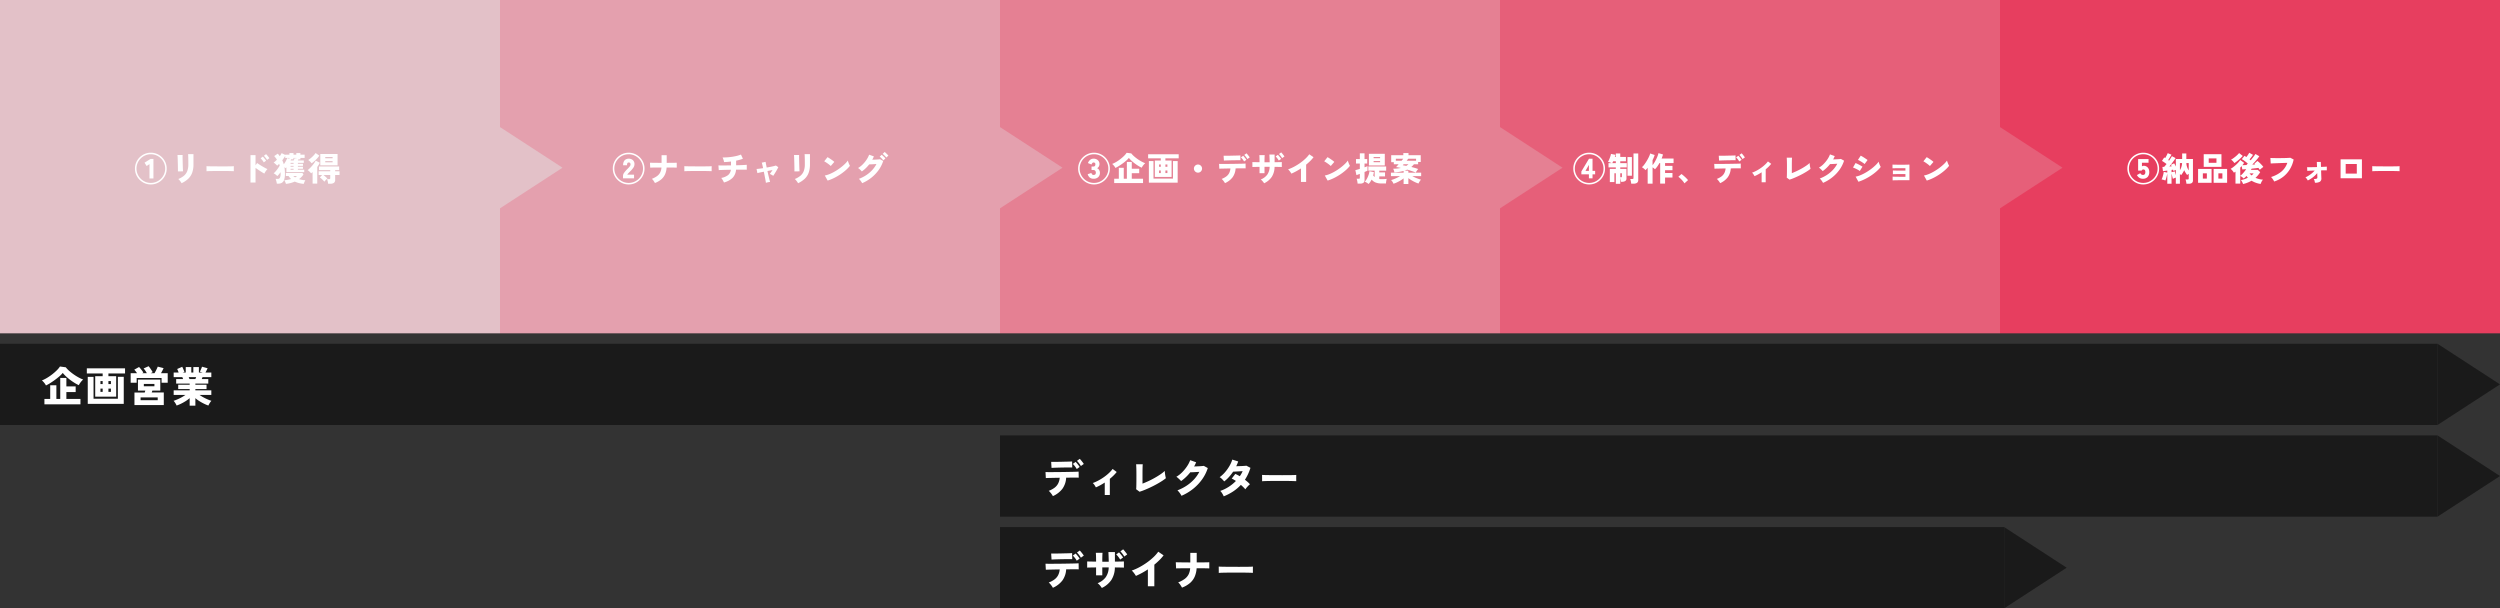 <svg xmlns="http://www.w3.org/2000/svg" width="1200" height="292" viewBox="0 0 1200 292">
  <rect x="0" y="0" width="1200" height="292" fill="#333333" stroke="none"/>
  <g id="flow02" transform="translate(9934 -5647)">
    <path id="パス_30870" data-name="パス 30870" d="M0,0H240V160H0Z" transform="translate(-8974 5647)" fill="#e73e5f"/>
    <path id="パス_30869" data-name="パス 30869" d="M0,0H240V160H0Z" transform="translate(-9214 5647)" fill="#e65f79"/>
    <path id="パス_30867" data-name="パス 30867" d="M0,0H240V160H0Z" transform="translate(-9454 5647)" fill="#e58093"/>
    <path id="パス_30868" data-name="パス 30868" d="M0,0H240V160H0Z" transform="translate(-9694 5647)" fill="#e4a0ae"/>
    <rect id="長方形_10942" data-name="長方形 10942" width="240" height="160" transform="translate(-9934 5647)" fill="#e3c1c8"/>
    <path id="パス_30892" data-name="パス 30892" d="M-58.24,1.536A7.409,7.409,0,0,1-61.2.944,7.7,7.7,0,0,1-63.624-.7a7.7,7.7,0,0,1-1.64-2.424,7.409,7.409,0,0,1-.592-2.96,7.409,7.409,0,0,1,.592-2.96,7.7,7.7,0,0,1,1.64-2.424A7.7,7.7,0,0,1-61.2-13.1a7.409,7.409,0,0,1,2.96-.592,7.409,7.409,0,0,1,2.96.592,7.7,7.7,0,0,1,2.424,1.64,7.7,7.7,0,0,1,1.64,2.424,7.409,7.409,0,0,1,.592,2.96,7.409,7.409,0,0,1-.592,2.96A7.7,7.7,0,0,1-52.856-.7,7.7,7.7,0,0,1-55.28.944,7.409,7.409,0,0,1-58.24,1.536Zm0-.736A6.7,6.7,0,0,0-55.568.264a6.945,6.945,0,0,0,2.192-1.48A6.945,6.945,0,0,0-51.9-3.408,6.7,6.7,0,0,0-51.36-6.08,6.7,6.7,0,0,0-51.9-8.752a6.945,6.945,0,0,0-1.48-2.192,6.945,6.945,0,0,0-2.192-1.48,6.7,6.7,0,0,0-2.672-.536,6.7,6.7,0,0,0-2.672.536,6.945,6.945,0,0,0-2.192,1.48,6.945,6.945,0,0,0-1.48,2.192A6.7,6.7,0,0,0-65.12-6.08a6.7,6.7,0,0,0,.536,2.672A6.945,6.945,0,0,0-63.1-1.216,6.945,6.945,0,0,0-60.912.264,6.7,6.7,0,0,0-58.24.8Zm-.16-2a3.033,3.033,0,0,1-1.72-.464,3.664,3.664,0,0,1-1.16-1.3l1.648-.928a1.328,1.328,0,0,0,.528.664,1.356,1.356,0,0,0,.7.2,1.135,1.135,0,0,0,.864-.32,1.451,1.451,0,0,0,.3-1.024A1.455,1.455,0,0,0-57.5-5.392a.894.894,0,0,0-.656-.272.766.766,0,0,0-.816.56H-60.7V-10.64H-55.7v1.76h-3.168v1.728a1.37,1.37,0,0,1,.416-.2,1.48,1.48,0,0,1,.416-.072A2.7,2.7,0,0,1-56.7-7.08a2.511,2.511,0,0,1,.984,1.016,3.5,3.5,0,0,1,.368,1.7,3.251,3.251,0,0,1-.8,2.312A2.937,2.937,0,0,1-58.4-1.2Zm15.792,2.4V-1.744a6.884,6.884,0,0,0-1.408.592q-.064-.256-.184-.688t-.24-.936q-.12-.5-.216-.952V1.184H-46.7V-3.84a10.386,10.386,0,0,1-.224,1.208q-.16.664-.344,1.28a7.871,7.871,0,0,1-.36,1,6.488,6.488,0,0,0-.9-.312,8.18,8.18,0,0,0-.912-.2,7.288,7.288,0,0,0,.432-1.064q.208-.632.376-1.32A10.193,10.193,0,0,0-48.4-4.5l1.7.352V-5.12q-.576.08-1.12.152t-.96.12l-.272-2.032q.176,0,.384-.008t.432-.008q.256-.256.56-.616t.624-.76q-.5-.368-1.072-.776a11.29,11.29,0,0,0-1.136-.712l1.088-1.648q.112.064.232.128a2.1,2.1,0,0,1,.232.144q.208-.352.448-.784t.448-.856q.208-.424.32-.712l1.808.736q-.368.64-.792,1.336t-.792,1.24q.112.064.216.136t.2.152q.912-1.312,1.376-2.144l1.76.912q-.32.528-.824,1.232t-1.072,1.44q-.568.736-1.1,1.392.288-.032.576-.056t.544-.04q-.192-.416-.368-.736l1.552-.736q.176.288.384.7t.416.856v-3.6h3.04v-2.672h2v2.672h3.184V-.432a1.469,1.469,0,0,1-.5,1.248A2.477,2.477,0,0,1-36.4,1.2h-1.12A6.562,6.562,0,0,0-37.6.52q-.064-.392-.152-.768a2.8,2.8,0,0,0-.2-.6h.992a.626.626,0,0,0,.416-.112.514.514,0,0,0,.128-.4V-3.6l-.408.312a3.375,3.375,0,0,0-.344.3,12.4,12.4,0,0,1-1.424-2.32,8.777,8.777,0,0,1-.616,1.168q-.36.576-.824,1.184-.144-.112-.3-.24t-.312-.256V1.2Zm6.192-6.384V-8.736h-1.136a7.241,7.241,0,0,0,.4,2.04A8.141,8.141,0,0,0-36.416-5.184ZM-40.64-5.3a7.669,7.669,0,0,0,.688-1.488A7.251,7.251,0,0,0-39.6-8.736h-1.04Zm-1.968,2.352V-5.456q-.288.128-.576.272a4.551,4.551,0,0,0-.544.32,2.734,2.734,0,0,0-.088-.328l-.12-.36-.36.064-.36.064v1.088l1.552-.4q.08.336.208.824T-42.608-2.944Zm13.392-3.968v-6.064H-20.7v6.064ZM-31.92.752V-5.9h6.48V.752Zm7.456,0V-5.9h6.48V.752Zm-2.352-9.616H-23.1v-2.112h-3.712Zm-2.816,7.6h1.92V-3.808h-1.92Zm7.456,0h1.92V-3.808h-1.92Zm11.84,2.592a3.574,3.574,0,0,0-.232-.592q-.168-.352-.384-.712a3.026,3.026,0,0,0-.44-.584A10.372,10.372,0,0,0-9.7-.984,11.765,11.765,0,0,0-8.016-1.7q-.176-.192-.344-.408t-.328-.44q-.32.352-.664.664t-.68.568a5.69,5.69,0,0,0-.792-.7,5.225,5.225,0,0,0-.856-.544V1.12h-2.288V-4.608q-.192.128-.376.256t-.392.256a3.715,3.715,0,0,0-.392-.624,8.6,8.6,0,0,0-.584-.7,3.944,3.944,0,0,0-.592-.536,10.27,10.27,0,0,0,1.184-.776q.656-.488,1.32-1.088a16.342,16.342,0,0,0,1.216-1.216,8.334,8.334,0,0,0,.888-1.16l1.872,1.36q-.192.288-.4.576t-.432.56l.88-.04q.5-.024,1.04-.04.128-.128.3-.3t.376-.384q-.4-.384-.912-.792t-1.032-.776a7.352,7.352,0,0,0-.936-.576l1.3-1.584q.224.128.448.272t.448.3q.416-.512.808-1.1a6.731,6.731,0,0,0,.552-.96l1.824,1.008A11.121,11.121,0,0,1-6.3-11.624q-.472.616-.92,1.128.144.112.28.224t.264.208q.48-.576.928-1.144t.808-1.064q.36-.5.552-.816L-2.528-12a14.58,14.58,0,0,1-.888,1.2q-.568.7-1.224,1.448T-5.92-7.968l.72-.064.688-.064q-.112-.1-.208-.184a1.594,1.594,0,0,0-.192-.152l1.456-1.3A8.981,8.981,0,0,1-2.4-8.864q.544.512,1.032,1.04a7.963,7.963,0,0,1,.776.96q-.224.144-.552.4t-.64.52a5.75,5.75,0,0,0-.5.472q-.144-.208-.32-.448t-.384-.5q-.64.1-1.5.2t-1.752.184a2.5,2.5,0,0,1-.152.288q-.088.144-.168.288h3.3L-2.1-4.368a12.067,12.067,0,0,1-2.256,2.72,10.025,10.025,0,0,0,1.768.608A9.939,9.939,0,0,0-.752-.768,4.061,4.061,0,0,0-1.448.24,8.886,8.886,0,0,0-1.9,1.3,12.212,12.212,0,0,1-4.176.728a11.269,11.269,0,0,1-2.08-.984A14.086,14.086,0,0,1-10.336,1.328ZM-14.5-8.72a5.86,5.86,0,0,0-.712-.9,4.6,4.6,0,0,0-.888-.76A7.532,7.532,0,0,0-15.072-11q.56-.392,1.12-.856t1.016-.912a7.161,7.161,0,0,0,.7-.768l1.76,1.376a12.935,12.935,0,0,1-.9.936q-.512.488-1.072.968t-1.1.88Q-14.08-8.976-14.5-8.72Zm2.816,6.1a6.237,6.237,0,0,0,1-.864q.5-.528.984-1.128t.864-1.176q-.592.032-1.08.064t-.776.048l-.32-1.616q-.16.176-.328.368t-.344.368ZM-6.256-2.8a4.911,4.911,0,0,0,.976-.96H-7.216A6.805,6.805,0,0,0-6.256-2.8ZM4.608.128a7.605,7.605,0,0,0-.376-.68Q3.984-.96,3.68-1.368a4.425,4.425,0,0,0-.592-.664,14.441,14.441,0,0,0,4.96-2.584,9.368,9.368,0,0,0,2.864-4.216q-.784.016-1.736.048t-1.928.072q-.976.04-1.856.072t-1.528.064q-.648.032-.92.048l-.16-2.656q.624.048,1.6.064t2.1.016q1.128,0,2.248-.016t2.072-.056q.952-.04,1.544-.1l1.6.832a14.592,14.592,0,0,1-1.832,4.72A13.432,13.432,0,0,1,8.928-2.144,13.934,13.934,0,0,1,4.608.128ZM24.176.72q-.064-.384-.192-.9a3.806,3.806,0,0,0-.336-.9A3.829,3.829,0,0,0,25-1.24a.6.6,0,0,0,.328-.6q0-.128-.016-.7T25.264-3.92a11.52,11.52,0,0,1-2.072,2.032,14.106,14.106,0,0,1-2.456,1.52,4.642,4.642,0,0,0-.5-.816,3.681,3.681,0,0,0-.64-.688A10.926,10.926,0,0,0,21.16-2.7a15.056,15.056,0,0,0,1.568-1.144,11.883,11.883,0,0,0,1.336-1.288q-.848.016-1.592.048l-1.264.056q-.52.024-.712.056l-.08-1.792q.352.016,1.08.016t1.7-.016q.968-.016,1.976-.048l-.1-2.448h1.92l.08,2.384q.912-.032,1.656-.072t1.144-.072v1.792q-.224-.016-.984-.016t-1.768.032q.032.88.056,1.68t.048,1.344q.024.544.024.656A1.84,1.84,0,0,1,26.528.24,4.533,4.533,0,0,1,24.176.72Zm12.3-2.16v-9.088H46.72V-1.44Zm2.448-2.24h5.344V-8.272H38.928ZM51.68-4.8q.016-.288.008-.752T51.68-6.48q0-.464-.016-.752.224.016.976.04t1.84.032l2.36.016q1.272.008,2.552.008T61.8-7.144q1.128-.008,1.928-.032t1.088-.056q-.016.256-.024.728t0,.936q.008.464.008.736-.368-.016-1.136-.04t-1.808-.04q-1.04-.016-2.224-.016H57.248q-1.2,0-2.3.016t-1.944.04Q52.16-4.848,51.68-4.8Z" transform="translate(-8847 5734)" fill="#fff"/>
    <path id="パス_30891" data-name="パス 30891" d="M-83.2,1.536A7.409,7.409,0,0,1-86.16.944,7.7,7.7,0,0,1-88.584-.7a7.7,7.7,0,0,1-1.64-2.424,7.409,7.409,0,0,1-.592-2.96,7.409,7.409,0,0,1,.592-2.96,7.7,7.7,0,0,1,1.64-2.424A7.7,7.7,0,0,1-86.16-13.1,7.409,7.409,0,0,1-83.2-13.7a7.409,7.409,0,0,1,2.96.592,7.7,7.7,0,0,1,2.424,1.64,7.7,7.7,0,0,1,1.64,2.424,7.409,7.409,0,0,1,.592,2.96,7.409,7.409,0,0,1-.592,2.96A7.7,7.7,0,0,1-77.816-.7,7.7,7.7,0,0,1-80.24.944,7.409,7.409,0,0,1-83.2,1.536Zm0-.736A6.7,6.7,0,0,0-80.528.264a6.945,6.945,0,0,0,2.192-1.48,6.945,6.945,0,0,0,1.48-2.192A6.7,6.7,0,0,0-76.32-6.08a6.7,6.7,0,0,0-.536-2.672,6.945,6.945,0,0,0-1.48-2.192,6.945,6.945,0,0,0-2.192-1.48A6.7,6.7,0,0,0-83.2-12.96a6.7,6.7,0,0,0-2.672.536,6.945,6.945,0,0,0-2.192,1.48,6.945,6.945,0,0,0-1.48,2.192A6.7,6.7,0,0,0-90.08-6.08a6.7,6.7,0,0,0,.536,2.672,6.945,6.945,0,0,0,1.48,2.192A6.945,6.945,0,0,0-85.872.264,6.7,6.7,0,0,0-83.2.8Zm-.128-2.208v-1.9h-3.616V-4.7l3.648-6.1h1.712v5.808h1.248v1.68h-1.248v1.9ZM-84.96-4.992h1.632V-7.856ZM-70.4,1.216V-3.84h-.688V.384H-73.28v-6.32h2.88v-.7h-3.52V-8.688h1.52q-.4-.192-.88-.368a5.807,5.807,0,0,0-.9-.256,4.9,4.9,0,0,0,.416-.76q.224-.488.44-1.048t.376-1.1a5.966,5.966,0,0,0,.208-.9l2.144.416q-.048.224-.12.488t-.152.552h.464v-1.664h2.128v1.664h2.72V-9.6h-2.72v.912h3.12V-6.64h-3.12v.7H-65.3v4.544a1.43,1.43,0,0,1-.552,1.264A2.774,2.774,0,0,1-67.44.256h-.512q-.032-.352-.12-.888t-.2-.952v2.8Zm7.376-.064a6.484,6.484,0,0,0-.088-.728q-.072-.424-.176-.84a4.361,4.361,0,0,0-.216-.672h.992a.817.817,0,0,0,.456-.1.467.467,0,0,0,.136-.4v-11.76h2.272V-.624A1.593,1.593,0,0,1-60.2.736a2.735,2.735,0,0,1-1.656.416Zm-1.792-3.808V-11.6h2.128v8.944Zm-3.456.736h.432q.352,0,.352-.368V-3.84h-.784Zm-3.856-6.768H-70.4V-9.6h-1.264q-.112.256-.232.488T-72.128-8.688ZM-55.12,1.168V-6.48q-.256.336-.52.624t-.52.528a6.435,6.435,0,0,0-.816-.768,8.96,8.96,0,0,0-.912-.656,5.751,5.751,0,0,0,.928-.96A16.891,16.891,0,0,0-55.976-9.1q.488-.76.92-1.552t.736-1.5a7.292,7.292,0,0,0,.416-1.184l2.144.736a14.369,14.369,0,0,1-1.008,2.448v2.432a11.848,11.848,0,0,0,.92-1.336q.456-.76.848-1.568t.672-1.56a8.794,8.794,0,0,0,.392-1.312l2.176.64a14.818,14.818,0,0,1-.656,1.936h5.728v2.176h-4.08v1.36h3.552v2.064h-3.552v1.344h3.552v2.176h-3.552V1.12H-49.12V-8.736h-.336A18.665,18.665,0,0,1-50.5-7.08a10.463,10.463,0,0,1-1.112,1.336,4.528,4.528,0,0,0-.512-.464,6.853,6.853,0,0,0-.64-.448V1.168Zm17.664-.16A9.835,9.835,0,0,0-38.28-.12a14.69,14.69,0,0,0-1.04-1.12,7.7,7.7,0,0,0-1.08-.888l1.488-1.344a8.636,8.636,0,0,1,.808.608q.44.368.9.792t.84.824q.384.4.624.7Zm17.12-.1a5.485,5.485,0,0,0-.432-.7q-.272-.384-.576-.736a6.166,6.166,0,0,0-.576-.592,8.789,8.789,0,0,0,2.288-1.24,4.8,4.8,0,0,0,1.344-1.624,6.012,6.012,0,0,0,.576-2.16q-1.2.016-2.3.04l-1.9.04q-.8.016-1.136.048l-.128-2.32q.24.016.992.024t1.816,0l2.3-.016q1.232-.008,2.464-.032t2.312-.04q1.08-.016,1.832-.048t1.008-.048l.032,2.32q-.288-.016-.952-.016h-1.584q-.92,0-1.976.016h-.3A8,8,0,0,1-16.68-1.9,9.371,9.371,0,0,1-20.336.912ZM-20.848-9.92l-.144-2.32q.256.016.872.008l1.448-.016q.832-.008,1.728-.032t1.72-.04q.824-.016,1.432-.04t.848-.04l.048,2.32q-.272-.016-.888-.016t-1.408.008q-.792.008-1.656.024t-1.672.04q-.808.024-1.424.048T-20.848-9.92Zm11.264-.72a7.653,7.653,0,0,0-.7-1.072,8.22,8.22,0,0,0-.8-.912l1.072-.784a5.916,5.916,0,0,1,.512.56q.3.368.592.752a7.344,7.344,0,0,1,.448.656Zm-1.584,1.152a7.306,7.306,0,0,0-.7-1.064,8.567,8.567,0,0,0-.8-.9l1.072-.784a5.917,5.917,0,0,1,.512.56q.3.368.592.744a6.663,6.663,0,0,1,.448.648ZM-.416.48V-4.3q-.848.56-1.712,1.032t-1.7.824a8.154,8.154,0,0,0-.544-.912,3.4,3.4,0,0,0-.656-.752,16.108,16.108,0,0,0,2.176-.976A20.551,20.551,0,0,0-.712-6.408,17.71,17.71,0,0,0,1.176-7.936,11.574,11.574,0,0,0,2.608-9.52L4.176-8.352A14.874,14.874,0,0,1,2.96-7q-.672.664-1.424,1.272V.48ZM12.944-.768l-1.312-.976a7.509,7.509,0,0,0,.072-.984q.024-.744.032-1.872t.008-2.52q0-1.68-.032-2.664t-.08-1.528h2.544q-.048.4-.072,1.528T14.08-7.232v3.344q1.088-.416,2.312-.984T18.8-6.112q1.184-.672,2.184-1.352a12.133,12.133,0,0,0,1.64-1.3q.016.368.08.912t.168,1.064q.1.52.184.824a16.5,16.5,0,0,1-1.56,1.12q-.92.592-2.008,1.192T17.256-2.512q-1.144.544-2.248,1T12.944-.768ZM29.056.784a7.09,7.09,0,0,0-.424-.72A8.919,8.919,0,0,0,28.064-.7a5.4,5.4,0,0,0-.576-.608,17.2,17.2,0,0,0,3.5-1.768A15.755,15.755,0,0,0,33.848-5.5,12.886,12.886,0,0,0,35.9-8.416q-.656.048-1.336.088t-1.24.064q-.56.024-.9.024a17.479,17.479,0,0,1-1.664,1.832A16.332,16.332,0,0,1,28.9-4.864a6.134,6.134,0,0,0-.5-.544q-.312-.3-.656-.608a4.554,4.554,0,0,0-.664-.5,10.657,10.657,0,0,0,2.216-1.72A15.077,15.077,0,0,0,31.152-10.5,11.25,11.25,0,0,0,32.4-12.9l2.272.816q-.16.4-.352.808t-.416.792q.672-.016,1.392-.048t1.352-.08q.632-.048.984-.1l1.52.832a15.516,15.516,0,0,1-2.224,4.408,18.238,18.238,0,0,1-3.48,3.632A19.289,19.289,0,0,1,29.056.784ZM46.048.24,44.7-2.208a11.8,11.8,0,0,0,2.416-.744,21.085,21.085,0,0,0,2.568-1.3,26.221,26.221,0,0,0,2.456-1.64,22.6,22.6,0,0,0,2.1-1.784,11.473,11.473,0,0,0,1.5-1.72q.1.384.264.864t.376.928a7.489,7.489,0,0,0,.384.736,16.035,16.035,0,0,1-1.976,2.072,24.407,24.407,0,0,1-2.6,2.008A25.881,25.881,0,0,1,49.2-1.048,23.175,23.175,0,0,1,46.048.24Zm2.96-8.5a5.926,5.926,0,0,0-.656-.512q-.416-.288-.888-.584t-.92-.536a7.065,7.065,0,0,0-.736-.352l1.344-2.048q.336.176.8.448t.936.584q.472.312.888.592t.656.472ZM46.7-4.912a6.569,6.569,0,0,0-.928-.6q-.592-.328-1.224-.616T43.44-6.592l1.216-2.144q.5.192,1.128.5t1.232.648q.6.336.984.592Zm15.76,4.5V-2.224q.64.048,1.936.064t3.264.016h.944V-3.456h-.816q-1.072,0-2.136.008t-1.88.024q-.816.016-1.184.048V-5.184q.624.048,1.928.064t3.272.016h.816V-6.272H67.6q-1.072,0-2.136.008l-1.88.016q-.816.008-1.184.04V-8q.624.048,1.928.056t3.272.008q1.04,0,1.832-.024t1.1-.04V-.5H67.664q-1.072,0-2.136.008t-1.88.024Q62.832-.448,62.464-.416Zm16.4.1L77.5-2.752A11.8,11.8,0,0,0,79.92-3.5a21.085,21.085,0,0,0,2.568-1.3A26.07,26.07,0,0,0,84.952-6.44a23.734,23.734,0,0,0,2.112-1.784,11.19,11.19,0,0,0,1.5-1.712,7.336,7.336,0,0,0,.256.84q.176.488.384.944t.368.744a16.035,16.035,0,0,1-1.976,2.072,24.406,24.406,0,0,1-2.6,2.008,26.229,26.229,0,0,1-2.984,1.736A21.446,21.446,0,0,1,78.864-.32Zm1.5-6.992a6.158,6.158,0,0,0-.608-.552q-.384-.312-.848-.64T78-9.12a7.286,7.286,0,0,0-.784-.448l1.6-2q.464.256,1.08.656t1.208.832a8.237,8.237,0,0,1,.96.8Z" transform="translate(-9088 5734)" fill="#fff"/>
    <path id="パス_30890" data-name="パス 30890" d="M-74.88,1.536A7.409,7.409,0,0,1-77.84.944,7.7,7.7,0,0,1-80.264-.7,7.7,7.7,0,0,1-81.9-3.12,7.409,7.409,0,0,1-82.5-6.08,7.409,7.409,0,0,1-81.9-9.04a7.7,7.7,0,0,1,1.64-2.424A7.7,7.7,0,0,1-77.84-13.1a7.409,7.409,0,0,1,2.96-.592,7.409,7.409,0,0,1,2.96.592,7.7,7.7,0,0,1,2.424,1.64,7.7,7.7,0,0,1,1.64,2.424,7.409,7.409,0,0,1,.592,2.96,7.409,7.409,0,0,1-.592,2.96A7.7,7.7,0,0,1-69.5-.7,7.7,7.7,0,0,1-71.92.944,7.409,7.409,0,0,1-74.88,1.536Zm0-.736A6.7,6.7,0,0,0-72.208.264a6.945,6.945,0,0,0,2.192-1.48,6.945,6.945,0,0,0,1.48-2.192A6.7,6.7,0,0,0-68-6.08a6.7,6.7,0,0,0-.536-2.672,6.945,6.945,0,0,0-1.48-2.192,6.945,6.945,0,0,0-2.192-1.48,6.7,6.7,0,0,0-2.672-.536,6.7,6.7,0,0,0-2.672.536,6.945,6.945,0,0,0-2.192,1.48,6.945,6.945,0,0,0-1.48,2.192A6.7,6.7,0,0,0-81.76-6.08a6.7,6.7,0,0,0,.536,2.672,6.945,6.945,0,0,0,1.48,2.192A6.945,6.945,0,0,0-77.552.264,6.7,6.7,0,0,0-74.88.8Zm-.208-2a2.84,2.84,0,0,1-1.784-.536A3.157,3.157,0,0,1-77.9-3.392l1.76-.592a1.639,1.639,0,0,0,.376.7.862.862,0,0,0,.648.256,1.132,1.132,0,0,0,.856-.28A1.159,1.159,0,0,0-74-4.128a1.353,1.353,0,0,0-.3-.9,1.087,1.087,0,0,0-.88-.36h-.88V-7.056h.88a.884.884,0,0,0,.72-.288,1.214,1.214,0,0,0,.24-.8.82.82,0,0,0-.24-.664.994.994,0,0,0-.656-.2.719.719,0,0,0-.568.272,2.315,2.315,0,0,0-.392.7l-1.712-.688a3.406,3.406,0,0,1,1.072-1.56,2.57,2.57,0,0,1,1.632-.552,2.942,2.942,0,0,1,2.032.712,2.432,2.432,0,0,1,.8,1.912,2.341,2.341,0,0,1-.3,1.144,1.755,1.755,0,0,1-.864.792,2.019,2.019,0,0,1,1.008.88,2.572,2.572,0,0,1,.368,1.328,2.74,2.74,0,0,1-.816,2.1A3.114,3.114,0,0,1-75.088-1.2Zm9.9,2.064v-2.08h2.224V-6.448h2.368v5.232H-59.1V-9.28h2.352v3.264h3.568v2.16h-3.568v2.64h5.408V.864Zm.592-7.248a5.551,5.551,0,0,0-.672-1.024,5.069,5.069,0,0,0-.9-.9A13.547,13.547,0,0,0-64.136-9.32a19.92,19.92,0,0,0,2.016-1.392,18.592,18.592,0,0,0,1.736-1.536,8.489,8.489,0,0,0,1.168-1.416l2.24.3a9.959,9.959,0,0,0,1.328,1.392,19.582,19.582,0,0,0,1.728,1.352,19.564,19.564,0,0,0,1.872,1.16,12.363,12.363,0,0,0,1.76.8,5.215,5.215,0,0,0-.656.64,7.631,7.631,0,0,0-.608.792,6.933,6.933,0,0,0-.432.728,15.256,15.256,0,0,1-1.6-.864q-.864-.528-1.72-1.176A20.046,20.046,0,0,1-56.9-9.872,12.721,12.721,0,0,1-58.144-11.2a9.534,9.534,0,0,1-1.232,1.264q-.784.688-1.72,1.376T-62.952-7.3A15.564,15.564,0,0,1-64.592-6.384Zm18.912,4.3V-9.936h2.864v-1.056H-48.9V-12.96h14.672v1.968h-6.384v1.056h2.976V-2.08ZM-48.544.688V-9.68h2.224v8.4h9.344V-9.7h2.256V.688Zm7.936-4.608h.96V-5.168h-.96Zm0-3.008h.96V-8.064h-.96ZM-43.664-3.92h.848V-5.168h-.848Zm0-3.008h.848V-8.064h-.848Zm18.7,2.8a1.888,1.888,0,0,1-.976-.264,1.981,1.981,0,0,1-.712-.712,1.888,1.888,0,0,1-.264-.976,1.876,1.876,0,0,1,.264-.984,2,2,0,0,1,.712-.7,1.888,1.888,0,0,1,.976-.264,1.876,1.876,0,0,1,.984.264,2.022,2.022,0,0,1,.7.7,1.876,1.876,0,0,1,.264.984,1.888,1.888,0,0,1-.264.976,2,2,0,0,1-.7.712A1.876,1.876,0,0,1-24.96-4.128ZM-12.016.912a5.485,5.485,0,0,0-.432-.7q-.272-.384-.576-.736A6.166,6.166,0,0,0-13.6-1.12a8.789,8.789,0,0,0,2.288-1.24A4.8,4.8,0,0,0-9.968-3.984a6.012,6.012,0,0,0,.576-2.16q-1.2.016-2.3.04l-1.9.04q-.8.016-1.136.048l-.128-2.32q.24.016.992.024t1.816,0l2.3-.016q1.232-.008,2.464-.032t2.312-.04q1.08-.016,1.832-.048T-2.128-8.5l.032,2.32q-.288-.016-.952-.016H-4.632q-.92,0-1.976.016h-.3A8,8,0,0,1-8.36-1.9,9.372,9.372,0,0,1-12.016.912ZM-12.528-9.92l-.144-2.32q.256.016.872.008l1.448-.016q.832-.008,1.728-.032t1.72-.04q.824-.016,1.432-.04t.848-.04l.048,2.32q-.272-.016-.888-.016t-1.408.008q-.792.008-1.656.024t-1.672.04q-.808.024-1.424.048T-12.528-9.92Zm11.264-.72a7.653,7.653,0,0,0-.7-1.072,8.22,8.22,0,0,0-.8-.912l1.072-.784a5.916,5.916,0,0,1,.512.56q.3.368.592.752a7.344,7.344,0,0,1,.448.656ZM-2.848-9.488a7.306,7.306,0,0,0-.7-1.064,8.567,8.567,0,0,0-.8-.9l1.072-.784a5.917,5.917,0,0,1,.512.56q.3.368.592.744a6.663,6.663,0,0,1,.448.648ZM6.784.976a10,10,0,0,0-.72-.968,4.7,4.7,0,0,0-.912-.856,7.055,7.055,0,0,0,3.12-2.3A6.761,6.761,0,0,0,9.424-6.928H6.96v3.056H4.576v-3.04L2.56-6.88q-.928.016-1.408.048V-9.2q.336.016,1.3.032t2.128.032q0-1.328-.024-2.112t-.072-1.28H7.056q-.048.48-.072,1.3T6.96-9.1H9.44q-.016-.976-.056-1.944t-.072-1.768h2.5v3.68L13.8-9.168q.92-.016,1.464-.032v2.368q-.5-.032-1.44-.048l-2.032-.032A9.07,9.07,0,0,1,10.44-2.088,9.112,9.112,0,0,1,6.784.976Zm7.04-10.9a8.979,8.979,0,0,0-.72-1.072,8.22,8.22,0,0,0-.8-.912l1.072-.784a5.916,5.916,0,0,1,.512.56q.3.368.6.752a6.615,6.615,0,0,1,.456.656Zm1.584-1.168A9.539,9.539,0,0,0,14.7-12.16a7.715,7.715,0,0,0-.792-.912l1.056-.784a5.916,5.916,0,0,1,.512.56q.3.368.6.752a6.615,6.615,0,0,1,.456.656ZM24.464.336v-6.5a30.108,30.108,0,0,1-4.592,2.512q-.16-.288-.432-.68T18.856-5.1a3.968,3.968,0,0,0-.6-.6,20.351,20.351,0,0,0,2.928-1.288A26.18,26.18,0,0,0,24.056-8.76a23.527,23.527,0,0,0,2.52-2.056,13.864,13.864,0,0,0,1.872-2.128L30.5-11.552A16.045,16.045,0,0,1,28.9-9.72q-.912.9-1.952,1.752v8.3Zm12.8-.656L35.9-2.752A11.8,11.8,0,0,0,38.32-3.5a21.085,21.085,0,0,0,2.568-1.3A26.07,26.07,0,0,0,43.352-6.44a23.734,23.734,0,0,0,2.112-1.784,11.191,11.191,0,0,0,1.5-1.712,7.336,7.336,0,0,0,.256.84q.176.488.384.944t.368.744a16.035,16.035,0,0,1-1.976,2.072,24.407,24.407,0,0,1-2.6,2.008,26.229,26.229,0,0,1-2.984,1.736A21.446,21.446,0,0,1,37.264-.32Zm1.5-6.992a6.159,6.159,0,0,0-.608-.552q-.384-.312-.848-.64T36.4-9.12a7.285,7.285,0,0,0-.784-.448l1.6-2q.464.256,1.08.656t1.208.832a8.237,8.237,0,0,1,.96.8ZM56.912,1.312A6.252,6.252,0,0,0,56.056.7a6.025,6.025,0,0,0-.968-.48,6.769,6.769,0,0,0,.976-1.352,11.063,11.063,0,0,0,.824-1.816,8.3,8.3,0,0,0,.44-1.888l2.128.448q-.048.4-.128.8t-.192.8a3.818,3.818,0,0,0,.688.752v-3.04H56.8V-7.088h8.56v2.016H62.048v.832h2.768v1.92H62.048v1.232q.224.032.472.056t.5.024q.848,0,1.52-.04t1.1-.1A7.1,7.1,0,0,0,65.4-.1a10.8,10.8,0,0,0-.136,1.16h-2.24A7.333,7.333,0,0,1,60.3.608,4.782,4.782,0,0,1,58.384-.8,9.476,9.476,0,0,1,57.7.352,6.9,6.9,0,0,1,56.912,1.312Zm-5.264-.176A7.305,7.305,0,0,0,51.56.384q-.072-.448-.168-.888a3.834,3.834,0,0,0-.208-.7h.96a.832.832,0,0,0,.448-.088q.128-.088.128-.392V-3.536q-.544.208-.984.368t-.648.224l-.512-2.4q.368-.08.936-.232t1.208-.36V-8.5H50.88V-10.64h1.84v-2.768h2.256v2.768h1.28V-8.5h-1.28V-6.7q.512-.176.888-.328A4.227,4.227,0,0,0,56.4-7.28v2.192a5.335,5.335,0,0,1-.544.264q-.384.168-.88.376V-.592A1.55,1.55,0,0,1,54.44.736a2.676,2.676,0,0,1-1.608.4Zm5.424-8.72v-5.584H64.7v5.584Zm2.256-1.568h3.12V-9.7h-3.12Zm0-1.9h3.12V-11.6h-3.12Zm14.4,12.384v-2.72A12.854,12.854,0,0,1,72.192-.336q-.864.512-1.736.92a9.723,9.723,0,0,1-1.592.6A4.912,4.912,0,0,0,68.4.272a4.085,4.085,0,0,0-.688-.832,12.848,12.848,0,0,0,1.352-.448q.744-.288,1.52-.664t1.464-.792h-4.4V-4.128h6.08v-.816a16.217,16.217,0,0,1-2.048.44q-1.1.168-2.384.248a5.167,5.167,0,0,0-.232-.92,6.965,6.965,0,0,0-.344-.84,19.192,19.192,0,0,0,2-.1q.912-.1,1.7-.256-.592-.144-1.184-.256T70.1-6.8q.224-.224.544-.576t.688-.768h-2.32l.016-.992H67.776V-12.5H73.6V-13.52h2.48V-12.5h5.872v3.264H80.7v1.088h-2q-.3.352-.616.68a7.262,7.262,0,0,1-.664.616q.8.192,1.632.432t1.68.544a7.6,7.6,0,0,0-.64.832,6.911,6.911,0,0,0-.512.864q-.832-.336-1.9-.7t-2.24-.7q-.3.144-.632.272t-.7.24h1.9v.944H82.16v1.664H77.9a18.026,18.026,0,0,0,2.144,1.008,21.489,21.489,0,0,0,2.048.7,5.153,5.153,0,0,0-.688.88,6.144,6.144,0,0,0-.512.96A11.348,11.348,0,0,1,79.3.472a18.728,18.728,0,0,1-1.736-.92A14.428,14.428,0,0,1,76.016-1.5V1.328ZM75.2-9.856h4.512v-.96H75.968q-.16.192-.352.44T75.2-9.856Zm-5.2,0h2.768q.224-.272.424-.512t.36-.448H70Zm5.008,2.464q.288-.176.544-.36t.5-.392h-2.3q-.288.3-.416.464Q74.08-7.568,75.008-7.392Z" transform="translate(-9334 5734)" fill="#fff"/>
    <path id="パス_30889" data-name="パス 30889" d="M-58.24,1.536A7.409,7.409,0,0,1-61.2.944,7.7,7.7,0,0,1-63.624-.7a7.7,7.7,0,0,1-1.64-2.424,7.409,7.409,0,0,1-.592-2.96,7.409,7.409,0,0,1,.592-2.96,7.7,7.7,0,0,1,1.64-2.424A7.7,7.7,0,0,1-61.2-13.1a7.409,7.409,0,0,1,2.96-.592,7.409,7.409,0,0,1,2.96.592,7.7,7.7,0,0,1,2.424,1.64,7.7,7.7,0,0,1,1.64,2.424,7.409,7.409,0,0,1,.592,2.96,7.409,7.409,0,0,1-.592,2.96A7.7,7.7,0,0,1-52.856-.7,7.7,7.7,0,0,1-55.28.944,7.409,7.409,0,0,1-58.24,1.536Zm0-.736A6.7,6.7,0,0,0-55.568.264a6.945,6.945,0,0,0,2.192-1.48A6.945,6.945,0,0,0-51.9-3.408,6.7,6.7,0,0,0-51.36-6.08,6.7,6.7,0,0,0-51.9-8.752a6.945,6.945,0,0,0-1.48-2.192,6.945,6.945,0,0,0-2.192-1.48,6.7,6.7,0,0,0-2.672-.536,6.7,6.7,0,0,0-2.672.536,6.945,6.945,0,0,0-2.192,1.48,6.945,6.945,0,0,0-1.48,2.192A6.7,6.7,0,0,0-65.12-6.08a6.7,6.7,0,0,0,.536,2.672A6.945,6.945,0,0,0-63.1-1.216,6.945,6.945,0,0,0-60.912.264,6.7,6.7,0,0,0-58.24.8Zm-2.72-2.208V-2.624a2.624,2.624,0,0,1,.544-1.448A13.966,13.966,0,0,1-58.8-5.936q.336-.32.672-.688a5.03,5.03,0,0,0,.56-.728,1.278,1.278,0,0,0,.224-.664,1.224,1.224,0,0,0-.192-.72.747.747,0,0,0-.656-.272,1.087,1.087,0,0,0-.384.072.622.622,0,0,0-.32.36,2.4,2.4,0,0,0-.128.912h-1.888A3.923,3.923,0,0,1-60.544-9.5a2.34,2.34,0,0,1,.976-1.016,2.808,2.808,0,0,1,1.328-.32,2.972,2.972,0,0,1,1.992.672A2.558,2.558,0,0,1-55.456-8.1a2.914,2.914,0,0,1-.608,1.688A11.874,11.874,0,0,1-57.52-4.736q-.528.512-.9.92a3.317,3.317,0,0,0-.5.664h3.264v1.744ZM-45.632.848q-.256-.48-.648-1.064a4.25,4.25,0,0,0-.824-.936A11.093,11.093,0,0,0-44.584-2.5a4.976,4.976,0,0,0,1.472-1.712A6.29,6.29,0,0,0-42.5-6.592q-1.232,0-2.352.008l-1.928.016q-.808.008-1.128.04L-48.016-8.9q.336.016,1.168.032t1.984.024q1.152.008,2.416.024V-12.5h2.464v3.664q1.12,0,2.1-.008t1.7-.024q.72-.016,1.024-.032v2.368q-.256-.016-.968-.032t-1.72-.024q-1.008-.008-2.176-.008a9.707,9.707,0,0,1-.7,3.128A6.845,6.845,0,0,1-42.488-.992,10.3,10.3,0,0,1-45.632.848ZM-31.52-4.8q.016-.288.008-.752t-.008-.928q0-.464-.016-.752.224.016.976.04t1.84.032l2.36.016q1.272.008,2.552.008t2.408-.008q1.128-.008,1.928-.032t1.088-.056q-.016.256-.024.728t0,.936q.008.464.008.736-.368-.016-1.136-.04t-1.808-.04q-1.04-.016-2.224-.016h-2.384q-1.2,0-2.3.016t-1.944.04Q-31.04-4.848-31.52-4.8ZM-12.512.592a6.477,6.477,0,0,0-.352-.752q-.224-.416-.472-.8a3.8,3.8,0,0,0-.488-.624A7.606,7.606,0,0,0-10.56-2.928,3.877,3.877,0,0,0-9.184-5.52q-1.328.016-2.528.048t-2.072.064q-.872.032-1.224.064l-.144-2.272q.32.032,1.216.04t2.16-.008l2.656-.032V-9.472a31.63,31.63,0,0,1-3.344.272,4.173,4.173,0,0,0-.152-.752q-.12-.416-.264-.816a4.4,4.4,0,0,0-.288-.656q1.072.016,2.272-.064t2.4-.264q1.2-.184,2.272-.456a14.085,14.085,0,0,0,1.888-.608l.928,2.016a14.177,14.177,0,0,1-1.48.488q-.84.232-1.768.424v2.224Q-5.44-7.7-4.384-7.736t1.808-.088q.752-.048,1.024-.08v2.368q-.32-.016-1.088-.024t-1.816-.008q-1.048,0-2.248.016A6.178,6.178,0,0,1-8.376-1.624,9.169,9.169,0,0,1-12.512.592ZM7.632.768q-.016-.192-.1-.72T7.3-1.224q-.144-.744-.312-1.608T6.64-4.576q-1.072.208-1.92.392T3.552-3.9l-.4-2q.464-.016,1.3-.12t1.84-.264Q6.08-7.28,5.9-8.008a8.2,8.2,0,0,0-.256-.92l1.84-.384q.016.192.168.944t.36,1.792q.976-.176,1.872-.352t1.568-.344q.672-.168.976-.28l1.168.8q-.288.608-.72,1.368t-.888,1.5q-.456.736-.856,1.3a3.928,3.928,0,0,0-.816-.536Q9.808-3.392,9.5-3.52q.272-.352.624-.848t.688-.992l-1.168.208q-.624.112-1.264.24.192.9.392,1.776T9.16-1.512q.184.744.312,1.24t.176.624A5.972,5.972,0,0,0,8.568.5,5.866,5.866,0,0,0,7.632.768Zm15.44.176a5.438,5.438,0,0,0-.4-.656q-.256-.368-.56-.736a4.855,4.855,0,0,0-.608-.624,9.982,9.982,0,0,0,2.712-1.576A5.522,5.522,0,0,0,25.8-4.88a8.886,8.886,0,0,0,.52-3.232v-.88q0-.464-.008-1.04t-.024-1.16q-.016-.584-.032-1.064t-.048-.752h2.576v4.9a11.72,11.72,0,0,1-.608,3.984,7.575,7.575,0,0,1-1.872,2.9A12.164,12.164,0,0,1,23.072.944ZM21.312-4.72q.016-.192.016-.784t-.016-1.424q-.016-.832-.04-1.736T21.224-10.4q-.024-.832-.056-1.432t-.048-.776h2.464q-.016.224-.016.816t.016,1.384q.016.792.04,1.664t.048,1.68q.024.808.056,1.424t.064.888ZM37.264-.32,35.9-2.752A11.8,11.8,0,0,0,38.32-3.5a21.085,21.085,0,0,0,2.568-1.3A26.07,26.07,0,0,0,43.352-6.44a23.734,23.734,0,0,0,2.112-1.784,11.191,11.191,0,0,0,1.5-1.712,7.336,7.336,0,0,0,.256.84q.176.488.384.944t.368.744a16.035,16.035,0,0,1-1.976,2.072,24.407,24.407,0,0,1-2.6,2.008,26.229,26.229,0,0,1-2.984,1.736A21.446,21.446,0,0,1,37.264-.32Zm1.5-6.992a6.159,6.159,0,0,0-.608-.552q-.384-.312-.848-.64T36.4-9.12a7.285,7.285,0,0,0-.784-.448l1.6-2q.464.256,1.08.656t1.208.832a8.237,8.237,0,0,1,.96.8ZM53.84.928a6.513,6.513,0,0,0-.424-.712q-.264-.392-.568-.76a5.4,5.4,0,0,0-.576-.608,17.2,17.2,0,0,0,3.5-1.768,15.582,15.582,0,0,0,2.864-2.424,13.049,13.049,0,0,0,2.056-2.928q-.656.048-1.336.088t-1.24.064q-.56.024-.9.024a16.636,16.636,0,0,1-1.664,1.848A16.331,16.331,0,0,1,53.68-4.7a6.92,6.92,0,0,0-.5-.552q-.312-.312-.656-.608a4.876,4.876,0,0,0-.664-.488,10.657,10.657,0,0,0,2.216-1.72,14.876,14.876,0,0,0,1.864-2.272,11.426,11.426,0,0,0,1.248-2.408l2.272.816q-.16.4-.352.808t-.416.792q.672-.016,1.392-.048t1.352-.08q.632-.048.984-.1l1.52.832A15.516,15.516,0,0,1,61.712-5.32a18.238,18.238,0,0,1-3.48,3.632A19.289,19.289,0,0,1,53.84.928ZM64-10.016a10.091,10.091,0,0,0-.848-.968,8.589,8.589,0,0,0-.9-.808l.96-.912q.224.176.568.5t.688.664a5.857,5.857,0,0,1,.536.6Zm1.424-1.36a9.448,9.448,0,0,0-.848-.96,9.047,9.047,0,0,0-.9-.8l.96-.928q.224.176.568.5t.688.672a7.45,7.45,0,0,1,.536.584Z" transform="translate(-9574 5734)" fill="#fff"/>
    <path id="パス_30888" data-name="パス 30888" d="M-41.6,1.536A7.409,7.409,0,0,1-44.56.944,7.7,7.7,0,0,1-46.984-.7a7.7,7.7,0,0,1-1.64-2.424,7.409,7.409,0,0,1-.592-2.96,7.409,7.409,0,0,1,.592-2.96,7.7,7.7,0,0,1,1.64-2.424A7.7,7.7,0,0,1-44.56-13.1,7.409,7.409,0,0,1-41.6-13.7a7.409,7.409,0,0,1,2.96.592,7.7,7.7,0,0,1,2.424,1.64,7.7,7.7,0,0,1,1.64,2.424,7.409,7.409,0,0,1,.592,2.96,7.409,7.409,0,0,1-.592,2.96A7.7,7.7,0,0,1-36.216-.7,7.7,7.7,0,0,1-38.64.944,7.409,7.409,0,0,1-41.6,1.536Zm0-.736A6.7,6.7,0,0,0-38.928.264a6.945,6.945,0,0,0,2.192-1.48,6.945,6.945,0,0,0,1.48-2.192A6.7,6.7,0,0,0-34.72-6.08a6.7,6.7,0,0,0-.536-2.672,6.945,6.945,0,0,0-1.48-2.192,6.945,6.945,0,0,0-2.192-1.48A6.7,6.7,0,0,0-41.6-12.96a6.7,6.7,0,0,0-2.672.536,6.945,6.945,0,0,0-2.192,1.48,6.945,6.945,0,0,0-1.48,2.192A6.7,6.7,0,0,0-48.48-6.08a6.7,6.7,0,0,0,.536,2.672,6.945,6.945,0,0,0,1.48,2.192A6.945,6.945,0,0,0-44.272.264,6.7,6.7,0,0,0-41.6.8Zm-.64-2.128v-6.9l-1.376.912-1.008-1.6,2.88-1.792h1.392v9.376ZM-26.848.944a5.438,5.438,0,0,0-.4-.656q-.256-.368-.56-.736a4.855,4.855,0,0,0-.608-.624A9.982,9.982,0,0,0-25.7-2.648,5.522,5.522,0,0,0-24.12-4.88a8.886,8.886,0,0,0,.52-3.232v-.88q0-.464-.008-1.04t-.024-1.16q-.016-.584-.032-1.064t-.048-.752h2.576v4.9a11.72,11.72,0,0,1-.608,3.984,7.575,7.575,0,0,1-1.872,2.9A12.164,12.164,0,0,1-26.848.944Zm-1.76-5.664q.016-.192.016-.784t-.016-1.424q-.016-.832-.04-1.736T-28.7-10.4q-.024-.832-.056-1.432t-.048-.776h2.464q-.016.224-.016.816t.016,1.384q.016.792.04,1.664t.048,1.68q.024.808.056,1.424t.064.888ZM-14.88-4.8q.016-.288.008-.752t-.008-.928q0-.464-.016-.752.224.016.976.04t1.84.032l2.36.016q1.272.008,2.552.008t2.408-.008q1.128-.008,1.928-.032t1.088-.056q-.016.256-.024.728t0,.936q.008.464.008.736-.368-.016-1.136-.04T-4.7-4.912q-1.04-.016-2.224-.016H-9.312q-1.2,0-2.3.016t-1.944.04Q-14.4-4.848-14.88-4.8ZM6.24.608V-12.528H8.656v4.88l.768-1.1q.384.272,1.032.7t1.392.864q.744.44,1.424.808a8.5,8.5,0,0,0,1.128.528,5.462,5.462,0,0,0-.56.632,9.1,9.1,0,0,0-.56.808,6.636,6.636,0,0,0-.4.736q-.352-.192-.888-.52t-1.136-.72q-.6-.392-1.176-.784T8.656-6.432V.608Zm6.384-9.664A8.075,8.075,0,0,0,11.9-10.12a9.183,9.183,0,0,0-.808-.9l1.056-.8a6.6,6.6,0,0,1,.52.56q.312.368.608.744a6.053,6.053,0,0,1,.456.648Zm1.568-1.2a7.688,7.688,0,0,0-.728-1.056,9.639,9.639,0,0,0-.808-.9l1.056-.8a7.167,7.167,0,0,1,.52.552q.312.36.608.736a6.053,6.053,0,0,1,.456.648ZM18.864,1.152a4.432,4.432,0,0,0-.112-.728q-.1-.424-.216-.848a5.4,5.4,0,0,0-.248-.712H19.36a1.089,1.089,0,0,0,1-.544,4.091,4.091,0,0,0,.328-1.952q0-.176-.008-.36t-.008-.36q-.384.544-.792,1.032a8.775,8.775,0,0,1-.792.84,5.452,5.452,0,0,0-.8-.736,5.475,5.475,0,0,0-.944-.592A7.81,7.81,0,0,0,18.376-4.84q.552-.648,1.056-1.368a12.517,12.517,0,0,0,.824-1.328q-.064-.224-.128-.424t-.144-.392q-.24.24-.48.464t-.48.416a4.513,4.513,0,0,0-.464-.5q-.3-.288-.632-.56a4.68,4.68,0,0,0-.6-.432,6.3,6.3,0,0,0,.816-.64q.4-.368.784-.768a15.033,15.033,0,0,0-1.312-1.712l1.712-1.168q.272.3.512.608t.448.608a10.482,10.482,0,0,0,.9-1.472l1.712.864v-.128h2.016v-.768H26.88v.768h1.344v-.768h1.968v.768h2.032V-11.2H30.192v.688h-.944q-.048.112-.12.248t-.152.28h2.848v1.168H28.992v.448h2.432v.992H28.992v.416h2.432v.992H28.992v.432h3.04v1.168h-8.56v-2.32l-.192.224-.176.208q-.128-.128-.272-.248t-.3-.232a18.532,18.532,0,0,1,.24,3.1,9.068,9.068,0,0,1-.36,2.864A2.7,2.7,0,0,1,21.344.712a3.264,3.264,0,0,1-1.76.44Zm4.384.112a8.162,8.162,0,0,0-.336-.92,4.613,4.613,0,0,0-.464-.824A15.612,15.612,0,0,0,24.168-.7a13.355,13.355,0,0,0,1.544-.376,8.6,8.6,0,0,1-.64-.68,7.152,7.152,0,0,1-.56-.76h-1.3V-3.968h7.968l.48.736a8.853,8.853,0,0,1-2.128,2.208q.688.208,1.456.36a10.264,10.264,0,0,0,1.6.184,4.656,4.656,0,0,0-.44.808,6.456,6.456,0,0,0-.344.936A15.057,15.057,0,0,1,29.528.88,10.939,10.939,0,0,1,27.5.16a14.064,14.064,0,0,1-1.976.688A14.556,14.556,0,0,1,23.248,1.264Zm-1.04-9.408a9.793,9.793,0,0,0,.672-.976q.32-.528.584-1.064a8.469,8.469,0,0,0,.408-.952l1.04.32V-11.2H22.9v-.96q-.3.512-.664,1.048t-.744,1.048q.224.448.408.928A8.587,8.587,0,0,1,22.208-8.144Zm3.28-1.84h1.488q.128-.288.248-.608t.184-.544l.816.176v-.24H26.88v.688H25.712q-.048.128-.1.264T25.488-9.984Zm-.016,1.616h1.44v-.448h-1.44Zm0,2.832h1.44v-.432h-1.44Zm2.176,3.664a4.979,4.979,0,0,0,.928-.64H26.784A5.046,5.046,0,0,0,27.648-1.872ZM25.472-6.96h1.44v-.416h-1.44ZM43.488,1.184A7.09,7.09,0,0,0,43.3.04a6.161,6.161,0,0,0-.328-1.048h.9a.885.885,0,0,0,.488-.1.485.485,0,0,0,.152-.424V-2.992H41.28q.32.24.68.56t.68.624a5.174,5.174,0,0,1,.5.528,8.989,8.989,0,0,0-.8.728,7.451,7.451,0,0,0-.672.776,5.9,5.9,0,0,0-.608-.72q-.4-.416-.824-.792a6.228,6.228,0,0,0-.7-.552l1.088-1.152h-1.68V-4.784h5.568v-.544H39.1v-1.76h9.7v1.76H46.88v.544h2.1v1.792h-2.1V-.72A1.756,1.756,0,0,1,46.32.736a2.776,2.776,0,0,1-1.744.448ZM39.744-7.632v-5.44h8.288v5.44Zm-3.7,8.752V-4.4a4.067,4.067,0,0,1-.352.312q-.192.152-.368.312a4.243,4.243,0,0,0-.448-.544,7.758,7.758,0,0,0-.608-.576,3.472,3.472,0,0,0-.624-.432,9.111,9.111,0,0,0,1.056-.9q.56-.544,1.1-1.184t1-1.28a8.49,8.49,0,0,0,.728-1.2L39.5-8.88q-.256.528-.56,1.032a11,11,0,0,1-.656.968v8Zm-.48-9.744a6.144,6.144,0,0,0-.744-.84,6.157,6.157,0,0,0-.888-.728,10.845,10.845,0,0,0,1.344-.992,16.742,16.742,0,0,0,1.256-1.192,8.616,8.616,0,0,0,.952-1.176L39.28-12.3a11.621,11.621,0,0,1-1.12,1.416,16.4,16.4,0,0,1-1.312,1.28A12.178,12.178,0,0,1,35.568-8.624Zm6.56-2.4h3.52v-.624h-3.52Zm0,1.952h3.52V-9.68h-3.52Z" transform="translate(-9820 5734)" fill="#fff"/>
    <g id="グループ_34371" data-name="グループ 34371" transform="translate(-10017 4018)">
      <g id="グループ_34344" data-name="グループ 34344" transform="translate(83 1794)">
        <rect id="長方形_10935" data-name="長方形 10935" width="1170" height="39" fill="#1a1a1a"/>
        <path id="多角形_23" data-name="多角形 23" d="M19.5,0,39,30H0Z" transform="translate(1200) rotate(90)" fill="#1a1a1a"/>
      </g>
      <path id="パス_30893" data-name="パス 30893" d="M1.32,1.08v-2.6H4.1V-8.06H7.06v6.54H8.92V-11.6h2.94v4.08h4.46v2.7H11.86v3.3h6.76v2.6Zm.74-9.06a6.939,6.939,0,0,0-.84-1.28A6.336,6.336,0,0,0,.1-10.38a16.934,16.934,0,0,0,2.53-1.27,24.9,24.9,0,0,0,2.52-1.74,23.239,23.239,0,0,0,2.17-1.92,10.611,10.611,0,0,0,1.46-1.77l2.8.38a12.449,12.449,0,0,0,1.66,1.74,24.478,24.478,0,0,0,2.16,1.69,24.455,24.455,0,0,0,2.34,1.45,15.453,15.453,0,0,0,2.2,1,6.519,6.519,0,0,0-.82.8,9.539,9.539,0,0,0-.76.99,8.666,8.666,0,0,0-.54.91,19.07,19.07,0,0,1-2-1.08q-1.08-.66-2.15-1.47a25.057,25.057,0,0,1-1.99-1.67A15.9,15.9,0,0,1,10.12-14a11.918,11.918,0,0,1-1.54,1.58q-.98.86-2.15,1.72T4.11-9.12A19.454,19.454,0,0,1,2.06-7.98ZM25.7-2.6v-9.82h3.58v-1.32h-7.6V-16.2H40.02v2.46H32.04v1.32h3.72V-2.6ZM22.12.86V-12.1H24.9V-1.6H36.58V-12.12H39.4V.86ZM32.04-4.9h1.2V-6.46h-1.2Zm0-3.76h1.2v-1.42h-1.2ZM28.22-4.9h1.06V-6.46H28.22Zm0-3.76h1.06v-1.42H28.22ZM44.54,1.44V-4.6h4.92q.08-.22.15-.46t.15-.46H46.22V-10.8H56.94v5.28h-3.8q-.08.22-.16.46t-.16.46h5.8V1.44ZM42.72-9.3v-4.56h3.06q-.32-.48-.67-.93a8.288,8.288,0,0,0-.67-.77l2.3-1.28q.34.34.75.84t.77.99a6.113,6.113,0,0,1,.54.85l-.56.3h2.24q-.32-.6-.73-1.22a7.621,7.621,0,0,0-.83-1.06l2.4-1.08a8.818,8.818,0,0,1,.68.86q.4.56.76,1.12a8.4,8.4,0,0,1,.52.9l-.96.48h1.84q.3-.5.6-1.09t.56-1.14q.26-.55.4-.93l2.8.72q-.22.52-.56,1.17t-.68,1.27H60.5V-9.3H57.56v-2.26H45.6V-9.3ZM47.48-.92H55.7V-2.26H47.48Zm1.56-6.66h5.08V-8.72H49.04Zm22,9.3V-1.9A14.977,14.977,0,0,1,69.08-.44,22.968,22.968,0,0,1,66.89.78a18.361,18.361,0,0,1-2.11.88A8.587,8.587,0,0,0,64.16.5a6.056,6.056,0,0,0-.84-1.1q.86-.28,1.86-.71t2-.98a18.511,18.511,0,0,0,1.84-1.15H63.36v-2.2h7.68v-.6h-5.5V-8.32h5.5v-.56H64.56v-2.16H67.9q-.1-.26-.2-.51a3.8,3.8,0,0,0-.2-.43H63.36V-14.2h2.38q-.16-.44-.35-.92a6.13,6.13,0,0,0-.35-.76l2.42-1.06q.16.28.37.75t.4.94q.19.47.29.75l-.76.3h1.4v-2.6h2.66v2.6h.98v-2.6h2.66v2.6H77.2l-1.26-.4q.14-.26.35-.73t.41-.94a5.3,5.3,0,0,0,.26-.71l2.7.74q-.18.38-.49,1t-.53,1.04h2.8v2.22h-4.2a3.8,3.8,0,0,0-.2.43q-.1.25-.2.51h3.14v2.16h-6.2v.56h5.36v2.08H73.78v.6h7.66v2.2H75.78a18.511,18.511,0,0,0,1.84,1.15q1,.55,2,.98t1.86.71A5.759,5.759,0,0,0,80.65.5a12.069,12.069,0,0,0-.63,1.16A19.186,19.186,0,0,1,77.93.78,23.373,23.373,0,0,1,75.75-.43a15.818,15.818,0,0,1-1.97-1.45v3.6Zm-.08-12.76h2.82q.08-.2.18-.44t.2-.5H70.58q.1.26.2.5T70.96-11.04Z" transform="translate(103 1822)" fill="#fff"/>
    </g>
    <g id="グループ_34372" data-name="グループ 34372" transform="translate(-10017 4062)">
      <g id="グループ_34344-2" data-name="グループ 34344" transform="translate(562.609 1794)">
        <rect id="長方形_10935-2" data-name="長方形 10935" width="690" height="39" transform="translate(0.391)" fill="#1a1a1a"/>
        <path id="多角形_23-2" data-name="多角形 23" d="M19.5,0,39,30H0Z" transform="translate(720.391) rotate(90)" fill="#1a1a1a"/>
      </g>
      <path id="パス_30894" data-name="パス 30894" d="M5.38,1.14A6.856,6.856,0,0,0,4.84.26Q4.5-.22,4.12-.66A7.708,7.708,0,0,0,3.4-1.4,10.987,10.987,0,0,0,6.26-2.95,6,6,0,0,0,7.94-4.98a7.514,7.514,0,0,0,.72-2.7q-1.5.02-2.87.05l-2.37.05q-1,.02-1.42.06l-.16-2.9q.3.02,1.24.03t2.27,0l2.87-.02q1.54-.01,3.08-.04t2.89-.05q1.35-.02,2.29-.06t1.26-.06l.04,2.9q-.36-.02-1.19-.02H14.61q-1.15,0-2.47.02h-.38A10.005,10.005,0,0,1,9.95-2.37,11.714,11.714,0,0,1,5.38,1.14ZM4.74-12.4l-.18-2.9q.32.02,1.09.01l1.81-.02q1.04-.01,2.16-.04t2.15-.05q1.03-.02,1.79-.05t1.06-.05l.06,2.9q-.34-.02-1.11-.02t-1.76.01q-.99.01-2.07.03t-2.09.05q-1.01.03-1.78.06T4.74-12.4Zm14.08-.9a9.566,9.566,0,0,0-.88-1.34,10.275,10.275,0,0,0-1-1.14l1.34-.98a7.4,7.4,0,0,1,.64.7q.38.46.74.94a9.179,9.179,0,0,1,.56.82Zm-1.98,1.44a9.132,9.132,0,0,0-.88-1.33,10.709,10.709,0,0,0-1-1.13l1.34-.98a7.4,7.4,0,0,1,.64.7q.38.46.74.93a8.329,8.329,0,0,1,.56.81ZM30.28.6V-5.38q-1.06.7-2.14,1.29T26.02-3.06a10.193,10.193,0,0,0-.68-1.14,4.255,4.255,0,0,0-.82-.94,20.135,20.135,0,0,0,2.72-1.22,25.688,25.688,0,0,0,2.67-1.65,22.138,22.138,0,0,0,2.36-1.91,14.468,14.468,0,0,0,1.79-1.98l1.96,1.46A18.592,18.592,0,0,1,34.5-8.75q-.84.83-1.78,1.59V.6ZM46.98-.96,45.34-2.18a9.386,9.386,0,0,0,.09-1.23q.03-.93.04-2.34t.01-3.15q0-2.1-.04-3.33t-.1-1.91h3.18q-.06.5-.09,1.91T48.4-9.04v4.18q1.36-.52,2.89-1.23T54.3-7.64q1.48-.84,2.73-1.69a15.166,15.166,0,0,0,2.05-1.63q.02.46.1,1.14t.21,1.33q.13.65.23,1.03a20.627,20.627,0,0,1-1.95,1.4q-1.15.74-2.51,1.49T52.37-3.14q-1.43.68-2.81,1.25T46.98-.96ZM67.12.98a8.861,8.861,0,0,0-.53-.9,11.149,11.149,0,0,0-.71-.96,6.744,6.744,0,0,0-.72-.76,21.5,21.5,0,0,0,4.37-2.21,19.693,19.693,0,0,0,3.58-3.02,16.107,16.107,0,0,0,2.57-3.65q-.82.06-1.67.11t-1.55.08q-.7.03-1.12.03a21.849,21.849,0,0,1-2.08,2.29,20.415,20.415,0,0,1-2.34,1.93,7.667,7.667,0,0,0-.63-.68q-.39-.38-.82-.76a5.694,5.694,0,0,0-.83-.62,13.321,13.321,0,0,0,2.77-2.15,18.846,18.846,0,0,0,2.33-2.83,14.063,14.063,0,0,0,1.56-3l2.84,1.02q-.2.5-.44,1.01t-.52.99q.84-.02,1.74-.06t1.69-.1q.79-.06,1.23-.12l1.9,1.04a19.4,19.4,0,0,1-2.78,5.51,22.8,22.8,0,0,1-4.35,4.54A24.111,24.111,0,0,1,67.12.98Zm20.28.26a12.158,12.158,0,0,0-.79-1.48,5.331,5.331,0,0,0-.89-1.12,18.489,18.489,0,0,0,4.04-1.95,19.628,19.628,0,0,0,3.48-2.83q-.52-.34-1.03-.64a8.122,8.122,0,0,0-.99-.5l1.74-2.24q.48.2,1.03.49t1.11.63q.4-.58.75-1.2t.63-1.24q-.82.04-1.69.09t-1.63.09q-.76.04-1.26.06a23.771,23.771,0,0,1-1.92,2.48,16.831,16.831,0,0,1-2.36,2.2,14.2,14.2,0,0,0-1.05-1.14,5.819,5.819,0,0,0-1.13-.9,15.372,15.372,0,0,0,2.61-2.43,19.584,19.584,0,0,0,2.11-2.97A14.227,14.227,0,0,0,91.5-16.4l2.84.9q-.2.56-.44,1.14t-.52,1.16q.86-.04,1.82-.07t1.79-.08q.83-.05,1.29-.11l1.94,1.02a22.151,22.151,0,0,1-2.66,5.72q.74.56,1.37,1.12a10.376,10.376,0,0,1,1.05,1.06,6.168,6.168,0,0,0-.78.69q-.42.43-.81.89a7.625,7.625,0,0,0-.63.84,11.829,11.829,0,0,0-.95-1.04q-.55-.54-1.19-1.1a20.118,20.118,0,0,1-3.71,3.15A25.079,25.079,0,0,1,87.4,1.24ZM105.8-6q.02-.36.01-.94T105.8-8.1q0-.58-.02-.94.28.02,1.22.05t2.3.04l2.95.02q1.59.01,3.19.01t3.01-.01q1.41-.01,2.41-.04t1.36-.07q-.02.32-.03.91t0,1.17q.01.58.01.92-.46-.02-1.42-.05t-2.26-.05q-1.3-.02-2.78-.02h-2.98q-1.5,0-2.87.02t-2.43.05Q106.4-6.06,105.8-6Z" transform="translate(583 1822)" fill="#fff"/>
    </g>
    <g id="グループ_34373" data-name="グループ 34373" transform="translate(-10017 4106)">
      <g id="グループ_34344-3" data-name="グループ 34344" transform="translate(562.609 1794)">
        <rect id="長方形_10935-3" data-name="長方形 10935" width="482" height="39" transform="translate(0.391)" fill="#1a1a1a"/>
        <path id="多角形_23-3" data-name="多角形 23" d="M19.5,0,39,30H0Z" transform="translate(512.391) rotate(90)" fill="#1a1a1a"/>
      </g>
      <path id="パス_30895" data-name="パス 30895" d="M5.38,1.14A6.856,6.856,0,0,0,4.84.26Q4.5-.22,4.12-.66A7.708,7.708,0,0,0,3.4-1.4,10.987,10.987,0,0,0,6.26-2.95,6,6,0,0,0,7.94-4.98a7.514,7.514,0,0,0,.72-2.7q-1.5.02-2.87.05l-2.37.05q-1,.02-1.42.06l-.16-2.9q.3.02,1.24.03t2.27,0l2.87-.02q1.54-.01,3.08-.04t2.89-.05q1.35-.02,2.29-.06t1.26-.06l.04,2.9q-.36-.02-1.19-.02H14.61q-1.15,0-2.47.02h-.38A10.005,10.005,0,0,1,9.95-2.37,11.714,11.714,0,0,1,5.38,1.14ZM4.74-12.4l-.18-2.9q.32.02,1.09.01l1.81-.02q1.04-.01,2.16-.04t2.15-.05q1.03-.02,1.79-.05t1.06-.05l.06,2.9q-.34-.02-1.11-.02t-1.76.01q-.99.01-2.07.03t-2.09.05q-1.01.03-1.78.06T4.74-12.4Zm14.08-.9a9.566,9.566,0,0,0-.88-1.34,10.275,10.275,0,0,0-1-1.14l1.34-.98a7.4,7.4,0,0,1,.64.7q.38.46.74.94a9.179,9.179,0,0,1,.56.82Zm-1.98,1.44a9.132,9.132,0,0,0-.88-1.33,10.709,10.709,0,0,0-1-1.13l1.34-.98a7.4,7.4,0,0,1,.64.7q.38.46.74.93a8.329,8.329,0,0,1,.56.81ZM28.88,1.22a12.5,12.5,0,0,0-.9-1.21,5.873,5.873,0,0,0-1.14-1.07,8.818,8.818,0,0,0,3.9-2.87,8.451,8.451,0,0,0,1.44-4.73H29.1v3.82H26.12v-3.8q-1.36.02-2.52.04t-1.76.06V-11.5q.42.02,1.62.04t2.66.04q0-1.66-.03-2.64T26-15.66h3.22q-.06.6-.09,1.62t-.03,2.66h3.1q-.02-1.22-.07-2.43t-.09-2.21h3.12v4.6q1.34-.02,2.49-.04t1.83-.04v2.96q-.62-.04-1.8-.06l-2.54-.04a11.337,11.337,0,0,1-1.69,6.03A11.39,11.39,0,0,1,28.88,1.22Zm8.8-13.62a11.224,11.224,0,0,0-.9-1.34,10.274,10.274,0,0,0-1-1.14l1.34-.98a7.4,7.4,0,0,1,.64.7q.38.46.75.94a8.269,8.269,0,0,1,.57.82Zm1.98-1.46a11.925,11.925,0,0,0-.89-1.34,9.643,9.643,0,0,0-.99-1.14l1.32-.98a7.4,7.4,0,0,1,.64.7q.38.46.75.94a8.268,8.268,0,0,1,.57.82ZM50.98.42V-7.7a37.635,37.635,0,0,1-5.74,3.14q-.2-.36-.54-.85t-.73-.96a4.959,4.959,0,0,0-.75-.75,25.439,25.439,0,0,0,3.66-1.61,32.725,32.725,0,0,0,3.59-2.22,29.409,29.409,0,0,0,3.15-2.57,17.33,17.33,0,0,0,2.34-2.66l2.56,1.74a20.056,20.056,0,0,1-2,2.29q-1.14,1.13-2.44,2.19V.42Zm16.38.64q-.32-.6-.81-1.33a5.312,5.312,0,0,0-1.03-1.17,13.866,13.866,0,0,0,3.15-1.69,6.22,6.22,0,0,0,1.84-2.14,7.862,7.862,0,0,0,.77-2.97q-1.54,0-2.94.01t-2.41.02q-1.01.01-1.41.05l-.14-2.96q.42.02,1.46.04t2.48.03q1.44.01,3.02.03v-4.6h3.08v4.58q1.4,0,2.63-.01t2.13-.03q.9-.02,1.28-.04v2.96q-.32-.02-1.21-.04T77.1-8.23q-1.26-.01-2.72-.01a12.134,12.134,0,0,1-.87,3.91,8.557,8.557,0,0,1-2.22,3.09A12.875,12.875,0,0,1,67.36,1.06ZM85-6q.02-.36.01-.94T85-8.1q0-.58-.02-.94.28.02,1.22.05t2.3.04l2.95.02q1.59.01,3.19.01t3.01-.01q1.41-.01,2.41-.04t1.36-.07q-.02.32-.03.91t0,1.17q.01.58.01.92-.46-.02-1.42-.05t-2.26-.05q-1.3-.02-2.78-.02H91.96q-1.5,0-2.87.02t-2.43.05Q85.6-6.06,85-6Z" transform="translate(583 1822)" fill="#fff"/>
    </g>
    <path id="多角形_28" data-name="多角形 28" d="M19.5,0,39,30H0Z" transform="translate(-9664 5708) rotate(90)" fill="#e3c1c8"/>
    <path id="多角形_29" data-name="多角形 29" d="M19.5,0,39,30H0Z" transform="translate(-9424 5708) rotate(90)" fill="#e4a0ae"/>
    <path id="多角形_30" data-name="多角形 30" d="M19.5,0,39,30H0Z" transform="translate(-9184 5708) rotate(90)" fill="#e58093"/>
    <path id="多角形_31" data-name="多角形 31" d="M19.5,0,39,30H0Z" transform="translate(-8944 5708) rotate(90)" fill="#e65f79"/>
  </g>
</svg>
